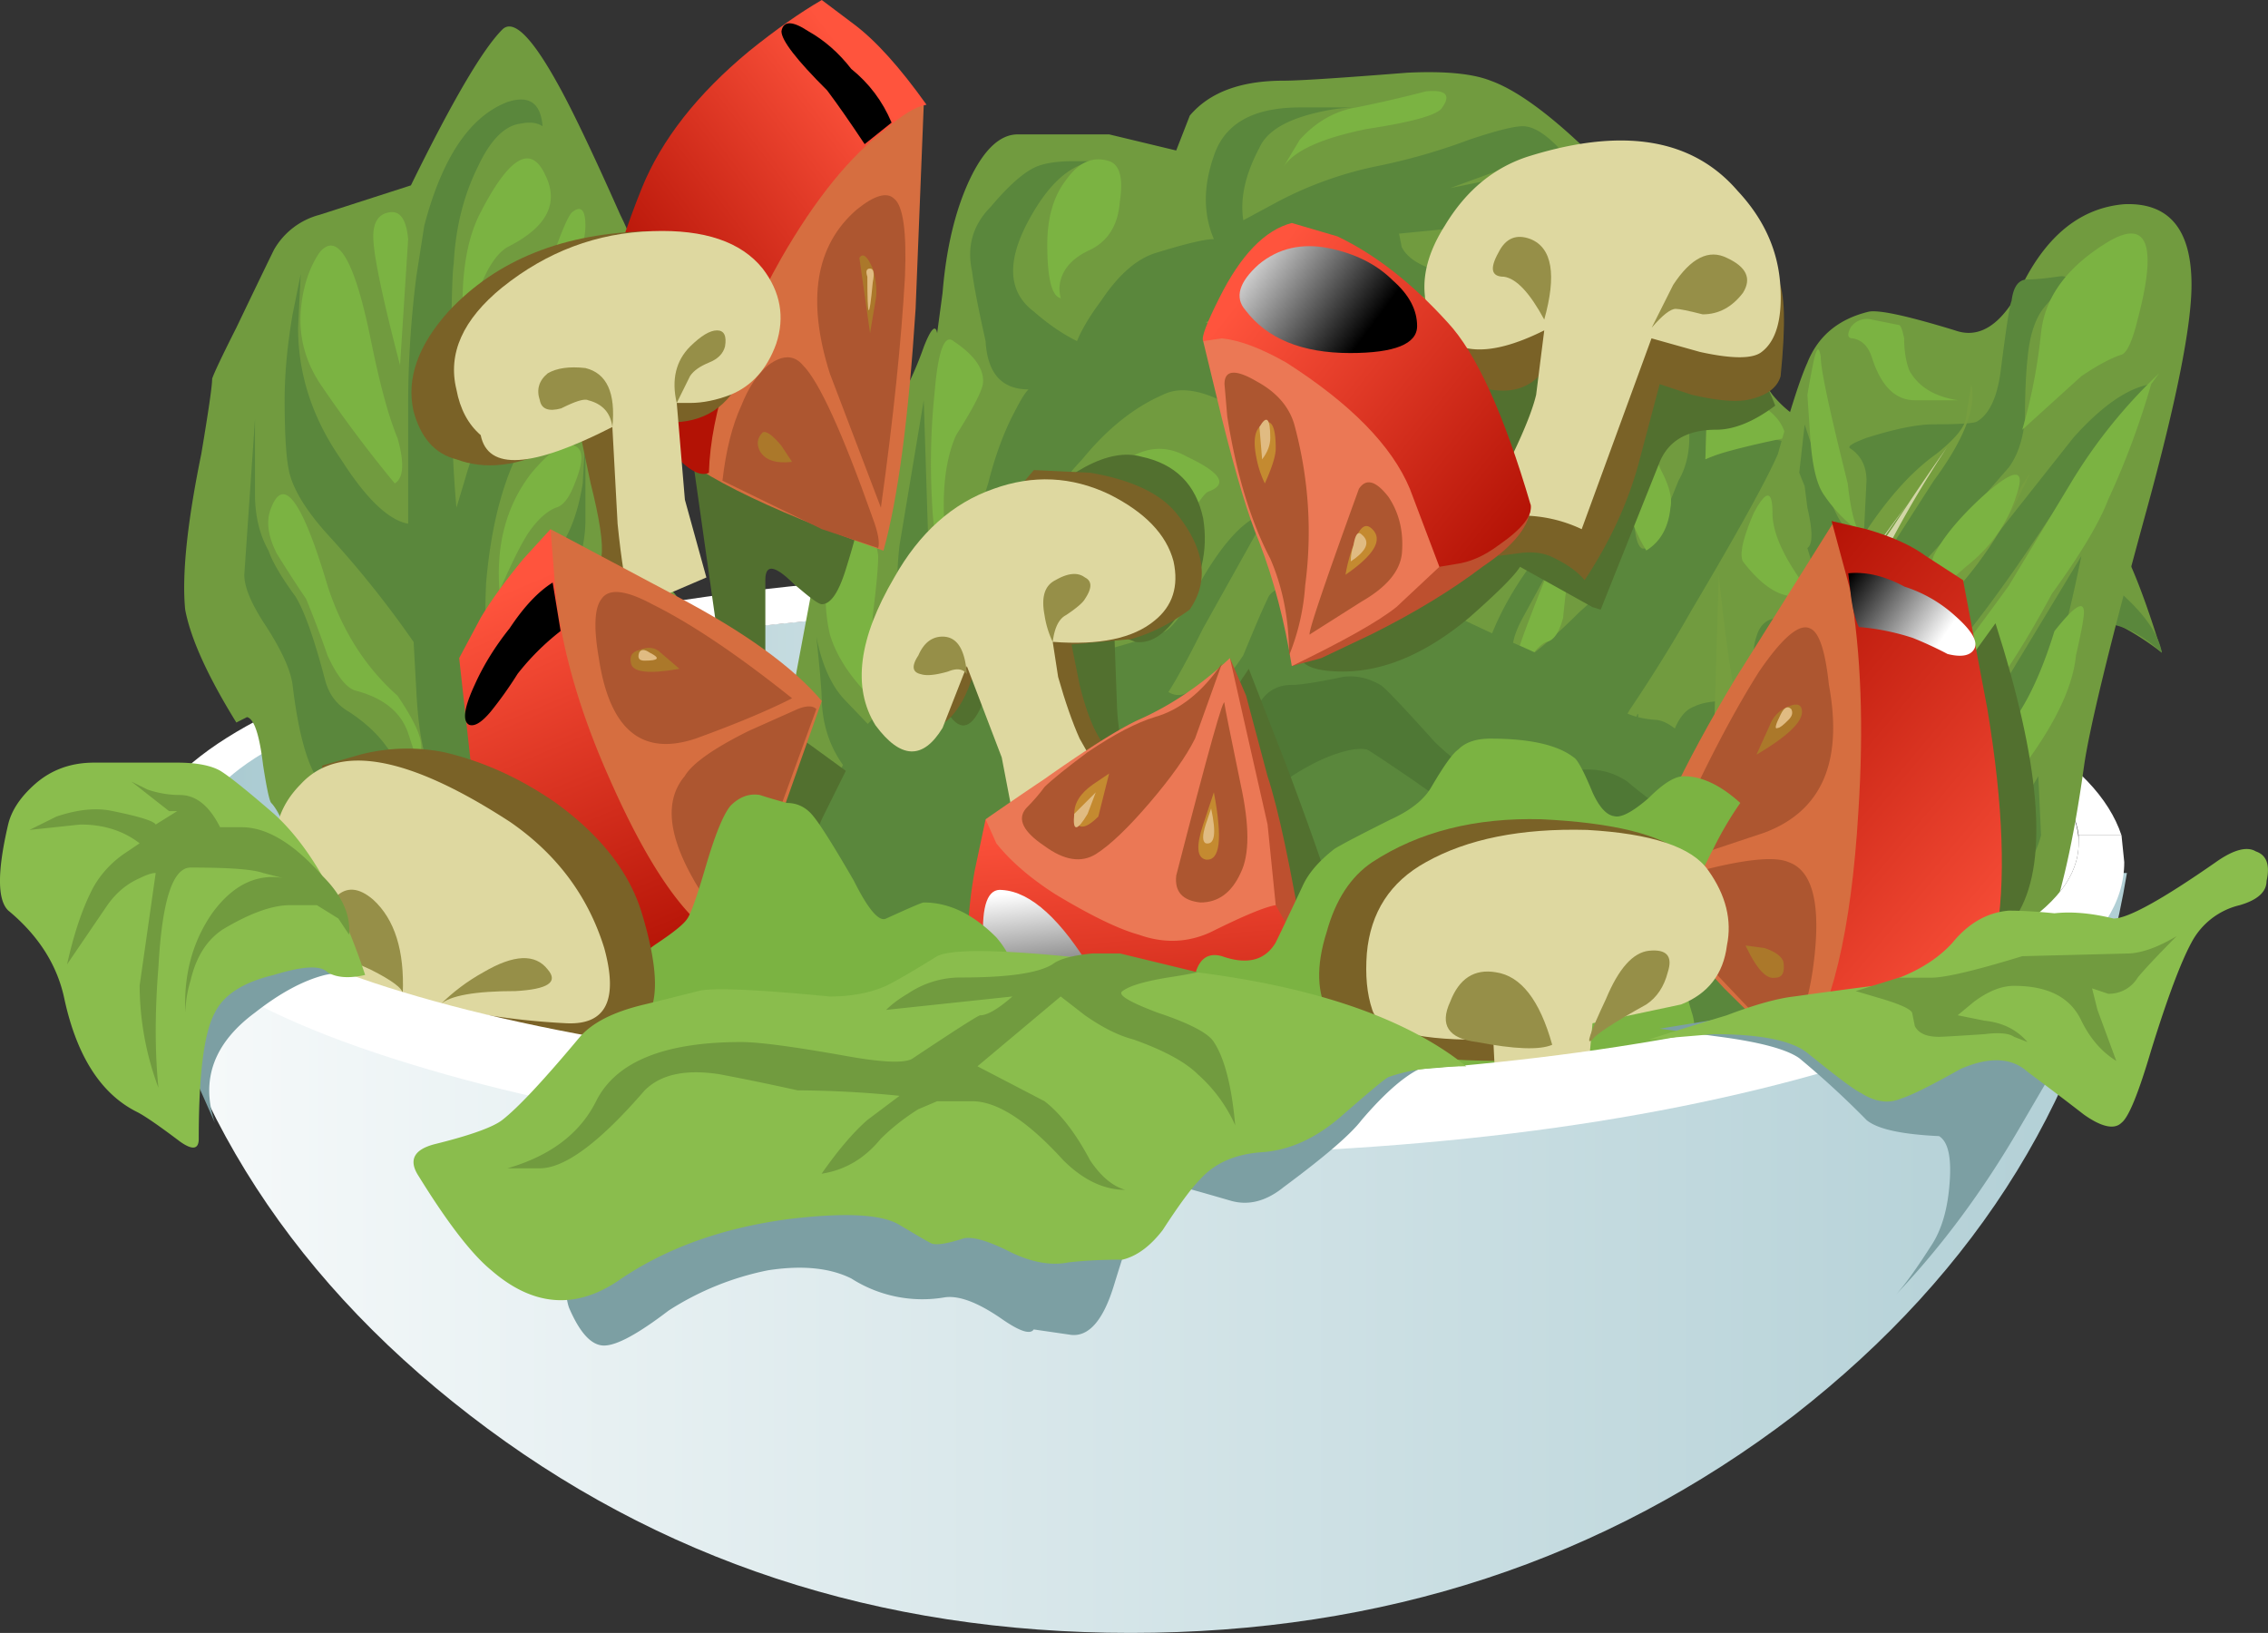 <svg xmlns="http://www.w3.org/2000/svg" viewBox="0 0 61.235 44.088"><rect x="0" y="0" width="61.235" height="44.088" fill="#333333" stroke="none"/><defs><linearGradient id="g" y2="-6474.2" gradientUnits="userSpaceOnUse" x2="-3258.5" gradientTransform="rotate(-36.584 9528.292 -9503.468) scale(1.16)" y1="-6474.2" x1="-3261.5"><stop offset="0" stop-color="#fff"/><stop offset="1"/></linearGradient><linearGradient id="a" y2="32.85" gradientUnits="userSpaceOnUse" x2="44.249" gradientTransform="matrix(1.16 0 0 -1.16 -6.44 55.167)" y1="32.85" x1="9.1"><stop offset="0" stop-color="#a9cad1"/><stop offset="1" stop-color="#fff"/></linearGradient><linearGradient id="c" y2="-19695" gradientUnits="userSpaceOnUse" x2="8855.9" gradientTransform="rotate(-138.47 9484.086 -9462.965) scale(1.16)" y1="-19695" x1="8854.7"><stop offset="0" stop-color="#fff"/><stop offset="1"/></linearGradient><linearGradient id="d" y2="-2.311" gradientUnits="userSpaceOnUse" x2="39.342" gradientTransform="matrix(.451 -1.069 -1.069 -.451 -6.44 55.167)" y1="-2.311" x1="31.746"><stop offset="0" stop-color="#ff543d"/><stop offset="1" stop-color="#b31205"/></linearGradient><linearGradient id="e" y2="-11609" gradientUnits="userSpaceOnUse" x2="-2859.4" gradientTransform="matrix(.538 -1.028 1.028 .538 13481 3331)" y1="-11609" x1="-2861.8"><stop offset="0" stop-color="#fff"/><stop offset="1"/></linearGradient><linearGradient id="f" y2="-.25" gradientUnits="userSpaceOnUse" x2="43.411" gradientTransform="matrix(.91 -.72 -.72 -.91 -6.44 55.166)" y1="-.25" x1="36.523"><stop offset="0" stop-color="#ff543d"/><stop offset="1" stop-color="#b31205"/></linearGradient><linearGradient id="b" y2="-29.113" gradientUnits="userSpaceOnUse" x2=".025" gradientTransform="scale(-1.16 1.16) rotate(-37.452 72.909 15.585)" y1="-29.113" x1="-5.895"><stop offset="0" stop-color="#ff543d"/><stop offset="1" stop-color="#b31205"/></linearGradient><linearGradient id="h" y2="38.357" gradientUnits="userSpaceOnUse" x2="26.934" gradientTransform="matrix(1.16 0 0 -1.16 -6.44 55.167)" y1="32.182" x1="26.466"><stop offset="0" stop-color="#ff543d"/><stop offset="1" stop-color="#b31205"/></linearGradient><linearGradient id="i" y2="-3.026" gradientUnits="userSpaceOnUse" x2="1.461" gradientTransform="translate(21.239 16.048) scale(1.16)" x1="1.141"><stop offset="0" stop-color="#fff"/><stop offset="1"/></linearGradient><linearGradient id="j" y2="29.627" gradientUnits="userSpaceOnUse" x2="37.175" gradientTransform="matrix(1.16 0 0 -1.16 -6.44 55.167)" y1="34.973" x1="43.554"><stop offset="0" stop-color="#ff543d"/><stop offset="1" stop-color="#b31205"/></linearGradient><linearGradient id="k" y2="-.108" gradientUnits="userSpaceOnUse" x2="-.008" gradientTransform="translate(39.92 22.887) scale(1.16)" y1="-1.305" x1="1.694"><stop offset="0" stop-color="#fff"/><stop offset="1"/></linearGradient><linearGradient id="l" y2="40.475" gradientUnits="userSpaceOnUse" x2="49.25" gradientTransform="matrix(1.16 0 0 -1.16 -6.44 55.167)" y1="40.475" x1="4.25"><stop offset="0" stop-color="#fff"/><stop offset="1" stop-color="#a9cad1"/></linearGradient></defs><path d="M38.922 20.649c3.984-.965 5.976-2.164 5.976-3.593 0-1.395-1.992-2.59-5.976-3.598-3.984-1.004-8.777-1.508-14.387-1.508-5.605 0-10.422.504-14.441 1.508-3.985 1.008-5.977 2.203-5.977 3.598 0 1.429 1.992 2.628 5.977 3.593 3.98 1.008 8.797 1.512 14.441 1.512 5.649 0 10.442-.504 14.387-1.512z" fill-rule="evenodd" fill="url(#a)" transform="matrix(1.25 0 0 -1.25 0 44.088)"/><path d="M57.28 22.554h-1.157c-.195-1.695-2.76-3.145-7.685-4.351-4.98-1.211-10.904-1.816-17.77-1.816s-12.763.605-17.69 1.816c-4.93 1.206-7.52 2.656-7.758 4.351H3.77c.63-2.031 3.481-3.721 8.554-5.078 5.127-1.402 11.191-2.1 18.204-2.1 6.962 0 13.002.698 18.125 2.1 5.077 1.357 7.953 3.047 8.627 5.078z" fill-rule="evenodd" fill="#fff"/><path d="M25.303 8.994l.146-1.088c.098-1.207.342-2.223.727-3.048.387-.82.822-1.23 1.304-1.23h2.466l1.811.435.367-.942c.532-.63 1.377-.943 2.535-.943.433 0 1.547-.074 3.335-.215 1.015-.049 1.767.024 2.25.215.821.293 1.91 1.138 3.262 2.539l1.015 1.811.943-.146c.581.049.704.581.361 1.596-.336 1.065-1.109 1.67-2.319 1.813-.967.146-1.738.023-2.32-.362-.287-.191-.868.244-1.737 1.304-.148.195-.87 1.235-2.179 3.12-.82 1.255-1.67 2.055-2.539 2.393l-1.23 1.885c-.483.825-1.065 1.816-1.738 2.972-.484.727-.972.991-1.45.796-.533-.19-.874-.19-1.015 0-.05.049-.435.869-1.163 2.467l-1.231 2.83a116.612 116.612 0 01-1.596 3.625c-.05.19-.195 1.376-.435 3.555-.147 1.205-.147 2.875 0 5 .05.966-.22 1.522-.8 1.67-1.017.336-2.418.072-4.204-.797-2.223-1.113-3.844-2.832-4.859-5.151 0-4.976.943-8.457 2.828-10.44.58-.679.966-1.499 1.16-2.465.142-.773.436-1.236.87-1.378l1.23-.507.802-4.278a1.157 1.157 0 01-.655-.512c-.336-.479-.122-1.109.655-1.885l1.738-1.885c.532-.625.967-1.426 1.308-2.393.19-.483.313-.605.357-.36z" fill-rule="evenodd" fill="#719b3f"/><path d="M27.915 8.413c.386.338.776.605 1.163.796.14-.337.36-.698.648-1.083.484-.728.992-1.163 1.524-1.31.776-.24 1.284-.36 1.524-.36-.289-.68-.289-1.427 0-2.247.287-.873 1.063-1.308 2.318-1.308h1.45c-.312.01-.653.058-1.014.146-.82.195-1.33.507-1.524.942-.385.723-.528 1.378-.435 1.958l.942-.508a10.089 10.089 0 012.613-.942 16.268 16.268 0 002.538-.723c.724-.243 1.207-.366 1.452-.366.434 0 .986.484 1.665 1.45-.728-.434-1.402-.556-2.032-.361l-1.592.581 1.084-.22c.821 0 1.524.343 2.105 1.016.048.049.458.557 1.23 1.524.196.195.415.293.655.293.483 0 .917-.054 1.308-.147-.488 1.255-1.113 1.524-1.885.795-1.02-.966-1.6-1.498-1.743-1.596-.679-.484-1.328-.697-1.958-.649l-2.177.214.072.363c.148.292.484.507 1.016.653.777.244 1.548.41 2.32.508 0 .146-.747.22-2.247.22-.679 0-1.304-.22-1.884-.654-.435-.294-.919-.312-1.451-.074l-3.046 1.378 2.538 1.376c1.114.484 2.032.484 2.754 0-1.206 1.114-2.147 1.67-2.826 1.67-.191 0-.753-.244-1.67-.727-.821-.484-1.475-.605-1.954-.362-.776.337-1.504.918-2.177 1.743-.82.87-1.378 1.812-1.67 2.827l-.723 2.974 2.754-.581c1.065-.293 1.695-.483 1.885-.581.244-.147.581-.63 1.015-1.45.63-1.064 1.211-1.645 1.744-1.743l-1.744 3.12c-.528 1.064-.918 1.738-1.156 2.031-.484.533-1.089.797-1.818.797a45.331 45.331 0 00-1.957-.074c-.533 0-.894.195-1.084.581-.338.581-.943 1.376-1.811 2.393.092.727.6.727 1.518 0 .874-.772 1.718-1.232 2.54-1.378.243.581-.075 1.329-.943 2.251-.387.435-1.983 2.633-4.785 6.597-2.657 3.383-4.205 4.18-4.639 2.392-.343-1.352-.245-2.777.287-4.276.63-1.309.943-2.105.943-2.393-.336-1.885-.361-3.17-.073-3.843.195-.434.508-.844.942-1.235l.655-.508.435.943c.336.63.678.942 1.015.942.63 0 1.016-.215 1.162-.65-.967-.63-1.475-1.499-1.524-2.612 0-.244-.048-.825-.146-1.738.151.776.42 1.358.796 1.738l1.67 1.743c.82-.488.99-1.308.508-2.466-.391-.825-.606-1.381-.655-1.67-.146-.385-.166-.991-.073-1.811l.654-3.916.146 4.565c.094.728.435 1.26 1.012 1.597 0-1.401.195-2.705.581-3.916.195-.771.439-1.426.727-1.958.147-.288.264-.483.362-.581-.723 0-1.109-.435-1.158-1.304-.195-.87-.317-1.498-.366-1.885-.146-.678.025-1.255.507-1.743.484-.575.9-.942 1.237-1.084.238-.098.58-.146 1.015-.146h.542c-.571.078-1.089.488-1.557 1.23-.822 1.308-.845 2.25-.074 2.832z" fill-rule="evenodd" fill="#5a873c"/><path d="M29.726 13.052c.777-.918 1.549-1.158 2.32-.723.923.435 1.113.748.582.943-.143.048-.48.581-1.017 1.596-.576.967-1.084 1.475-1.524 1.519l-2.313.44c.673-1.744 1.327-2.999 1.952-3.775zM25.742 9.21c.582.384.845.776.795 1.16-.048.24-.292.7-.722 1.378-.39.869-.439 2.154-.146 3.843-.293-.288-.459-.992-.508-2.1a18.487 18.487 0 01.074-2.905c.093-1.108.263-1.572.508-1.377zM23.13 14.287c.336.048.533.288.581.722 0 .294-.048.821-.146 1.598-.05.82.214 1.811.795 2.973-1.064-.825-1.719-1.646-1.957-2.466a4.42 4.42 0 010-1.957c.146-.63.39-.919.727-.87zM29.946 4.35c.289.098.386.46.289 1.09-.045.63-.313 1.064-.796 1.303-.435.195-.699.464-.797.801a.895.895 0 000 .508c-.243-.049-.366-.533-.366-1.45 0-.728.171-1.309.508-1.744.342-.482.727-.649 1.162-.507zM34.659 4.497l.433-.723c.436-.483.943-.776 1.524-.873a33.762 33.762 0 001.885-.435c.533-.05.679.097.439.435-.103.195-.776.39-2.031.58-1.21.245-1.963.582-2.25 1.016zM34.731 8.554c.387.197.65.294.797.294.097-.049.268-.097.507-.146.195 0 .508-.05.943-.148.435 0 .942.172 1.523.514.533.385.582.6.147.649-.777 0-1.383.025-1.817.074-.483.048-.967-.148-1.45-.582l-.65-.655zM29.15 20.45c-.195.292-.415.483-.654.58-.435.05-.82.215-1.162.508-.674.581-1.425.747-2.247.508.533-.244 1.09-.654 1.665-1.235.387-.435.943-.7 1.67-.797.68-.146.92 0 .728.435zM39.229 6.743h1.596a2.4 2.4 0 011.304.366c.386.24.532.484.435.723-.049.245-.338.337-.87.294a2.744 2.744 0 01-1.45-.582l-1.015-.801z" fill-rule="evenodd" fill="#7bb342"/><path d="M5.728 10.224c.048-.146.263-.605.653-1.376.625-1.304.968-2.008 1.016-2.105a2.001 2.001 0 011.23-.943l2.467-.795C12.208 2.735 13.028 1.333 13.56.8c.288-.292.771.167 1.45 1.378.385.674.966 1.885 1.737 3.622.435.87.558 1.5.367 1.885-.439.777-.679 1.402-.728 1.885-.097.923-.097 1.597 0 2.032.049.287.172 1.137.362 2.538.147 1.017.268 1.475.366 1.378.288-.24.673-.049 1.157.581.533.629.728.966.581 1.015-.292.098-.41.508-.36 1.23.048.776.14 1.139.287 1.089.386-.098.845.171 1.377.796.582.679.899 1.089.943 1.235.195.484.702 1.354 1.524 2.608 2.802 4.259 3.432 6.285 1.883 6.094a19.275 19.275 0 00-3.407-.147c-2.075.098-3.14.147-3.189.147-2.515 0-4.35-.122-5.512-.362-.772-.195-1.597-.991-2.467-2.392-.722-1.21-1.352-2.588-1.883-4.135-.29-.87-.533-1.401-.724-1.598-.049-.048-.121-.385-.219-1.01-.099-.825-.24-1.26-.435-1.308l-.289.146C5.605 18.252 5.146 17.237 5 16.46c-.092-.92.049-2.32.435-4.205.195-1.162.293-1.835.293-2.032z" fill-rule="evenodd" fill="#719b3f"/><path d="M11.455 6.094c.484-1.841 1.23-2.95 2.246-3.34.581-.191.899.024.948.654-.146-.097-.343-.121-.581-.072-.436.048-.826.438-1.163 1.16-.385.772-.605 1.647-.654 2.613-.044.289-.069 1.255-.069 2.897 0 1.406.044 2.636.142 3.7l.22-.728c.337-1.205.796-1.952 1.377-2.245.336-.147.63-.581.869-1.304.386-1.065.654-1.719.796-1.959.293-.433.556-.653.8-.653.148 0 .24.048.289.146l-.435.435c-.19.195-.312.385-.361.58-.049.049-.146.484-.293 1.304-.142.581-.312 1.016-.503 1.308-.098.192-.39.602-.874 1.232-.581.966-.943 2.27-1.084 3.915-.049 1.065 0 1.597.141 1.597a10.47 10.47 0 011.598-2.251c.434-.435.722-1.114.869-2.031l.073-1.23v2.246c0 .776-.337 1.84-1.016 3.192-.63 1.255-.869 2.32-.722 3.19.14.58.312.917.507 1.014.141 0 .361-.121.65-.361.341-.239.8-1.138 1.376-2.685.294-.82.607-1.45.943-1.885l.507-.361-.507 1.303c-.288 2.032-.484 3.194-.581 3.482-.385 1.548-.82 2.343-1.304 2.392l.581 1.089c.191.435.41.772.655 1.016 1.353-.289 2.221-.967 2.608-2.031.195-.625.336-1.329.433-2.1v-.943l.22.577c.147.488.215.967.215 1.45 0 .727-.025 1.187-.073 1.382-.044.336-.24.869-.577 1.591-.531 1.065-.966 1.598-1.308 1.598l2.612-.074c.821-.092 1.69-.484 2.613-1.157l.796.87-.074 2.607c-.239.58-.991.874-2.246.874-1.983.336-3.94.459-5.874.361-1.26-.049-2.564-.606-3.916-1.67l-1.67-1.665 1.817-.146c.869 0 1.523-.22 1.958-.655a5.408 5.408 0 00-1.524-.215c-1.112 0-2.006-.341-2.685-1.015-.289-.294-.576-.771-.87-1.45l-.361-.875.435.22c.337.191.654.459.942.796.293.386.533.63.728.728.146.097.484.238 1.016.435.674.287 1.015.17 1.015-.362L11.168 22.7a71.57 71.57 0 01-2.252-1.308c-.483-.289-.82-1.255-1.016-2.897-.049-.39-.287-.922-.722-1.596-.385-.581-.582-1.04-.582-1.381l.289-4.205v2.031c0 .581.121 1.089.366 1.524.098.289.337.704.723 1.231.244.39.507 1.138.801 2.25.098.386.313.679.649.87.44.288.776.605 1.016.943.629.82 1.186 1.401 1.67 1.742l-.509-1.162c-.195-.434-.312-1.133-.361-2.104l-.072-1.304a27.147 27.147 0 00-2.252-2.827c-.581-.63-.942-1.187-1.083-1.67-.098-.337-.148-1.01-.148-2.032 0-.722.074-1.498.215-2.318l.22-1.089-.072 1.45c0 1.255.385 2.441 1.16 3.554.675 1.06 1.28 1.641 1.812 1.738v-3.188c0-1.162.074-2.324.22-3.482l.215-1.376z" fill-rule="evenodd" fill="#5a873c"/><path d="M10.732 11.822c.19.674.167 1.084-.073 1.23A34.92 34.92 0 018.7 10.444c-.44-.63-.63-1.308-.581-2.031.049-.63.215-1.162.508-1.596.483-.581.942.195 1.377 2.319.244 1.21.484 2.105.727 2.686zM11.02 6.456l-.219 3.407c-.478-1.836-.723-2.998-.723-3.481 0-.387.147-.605.435-.649.288-.05.458.19.507.722zM12.544 9.282c-.147-1.548 0-2.729.435-3.554.771-1.495 1.352-1.836 1.737-1.016.391.776.049 1.426-1.015 1.959-.484.292-.869 1.16-1.157 2.61zM12.544 10.952c.24-.777.771-1.622 1.592-2.539.293-.288.556-.796.8-1.524.24-.679.41-1.064.508-1.156.24-.196.362-.074.362.361 0 .434-.191.966-.581 1.596-.63.913-1.524 2.003-2.681 3.262zM8.266 16.172a36.287 36.287 0 01-.795-1.23c-.245-.489-.293-.899-.147-1.236.337-.87.845-.17 1.519 2.105.39 1.206 1.016 2.197 1.89 2.973.625.918.796 1.47.502 1.665l-.215-.653c-.195-.577-.679-.963-1.45-1.158-.244-.097-.482-.41-.727-.942a28.075 28.075 0 00-.577-1.524zM13.486 15.952c-.097-1.255.19-2.319.869-3.188.532-.63.919-.87 1.163-.727.238.097.238.434 0 1.015-.147.391-.318.605-.508.654-.245.098-.484.312-.727.655-.195.287-.46.82-.797 1.59zM14.644 20.596c-.24-.63-.118-1.475.361-2.54.195-.434.366-1.04.508-1.81.097-.392.243-.582.44-.582.58 0 .532.654-.147 1.958-.191.483-.46 1.04-.796 1.665-.245.483-.366.918-.366 1.308zM16.386 23.638c.773-.24 1.158-.796 1.158-1.665 0-.679.195-1.162.581-1.45.386-.24.605 0 .654.723.098.966-.385 1.816-1.45 2.538a.927.927 0 00-.18.18c-.108-.092-.362-.2-.763-.326zM21.534 23.35c.482.145.679.58.58 1.308a3.889 3.889 0 01-.728 1.665c-.433.532-1.278.679-2.533.435l.58-.289c.337 0 .772-.58 1.305-1.742.19-.577.336-.943.435-1.084.048-.245.17-.343.36-.294z" fill-rule="evenodd" fill="#7bb342"/><path d="M53.076 16.1c-2.226.727-3.793 1.498-4.712 2.318-.439.338-1.04.484-1.811.44-.728-.054-1.402.19-2.032.723-.63.58-1.332 1.737-2.103 3.48-.822 1.837-1.304 2.828-1.452 2.975-.238.238-.727 1.015-1.45 2.318-.82 1.304-1.86 2.178-3.115 2.608-1.406.727-2.349 1.162-2.832 1.309-.625.238-1.689.19-3.188-.147-.821-.146-2.031-.24-3.629-.288-.722 0-1.23-.293-1.517-.874-.196-.385-1.09-.991-2.686-1.811-1.109-.63-1.279-1.158-.508-1.597 1.113-.625 1.885-1.108 2.324-1.446.625-.487 1.739-1.522 3.335-3.12.479-.482 1.329-.459 2.535.074 1.547.722 2.465 1.084 2.759 1.084.82 0 1.473-.167 1.957-.508.533-.484 1.015-1.329 1.45-2.535.239-.629.528-2.006.869-4.135.289-1.45.63-2.246 1.016-2.392 2.998-.92 4.834-2.057 5.508-3.41.727-1.45 1.113-2.202 1.162-2.245.385-.532.869-.557 1.45-.073.244.195.728.795 1.45 1.811.484.582 1.017.869 1.597.869h4.35l3.047 2.686c.386.239.894 1.377 1.519 3.408a7.388 7.388 0 00-1.738-1.015c-1.352-.63-2.54-.796-3.555-.508z" fill-rule="evenodd" fill="#719b3f"/><path d="M52.569 14.14c2.416.68 3.842 1.187 4.277 1.524.918.723 1.425 1.377 1.523 1.958-.582-.533-1.138-.795-1.665-.795-.532.141-.972.262-1.309.361-.58.098-1.186-.025-1.811-.361-.195-.099-1.113-.679-2.759-1.744-1.109-.674-1.811-.966-2.1-.869-.293.098-.531.336-.728.728-.385.722-.648 1.181-.795 1.376-1.45 2.515-2.368 3.721-2.753 3.624-1.598-.338-2.638-.41-3.122-.22-.433.195-.727.415-.868.653l-.073.362.58-.147c.289-.092.992.103 2.105.582.387.195.82.243 1.304.146a3.082 3.082 0 01-1.089.509c-.63.097-1.28 0-1.958-.289-.58-.195-1.402.074-2.466.796-.77.533-1.523 1.596-2.246 3.189l1.811-.576c.338 0 .704-.245 1.09-.728.434-.337.893-.509 1.377-.509.433 0 .678.098.727.29h-.655c-.19 0-.459.22-.795.653-.386.484-.679.771-.87.87-.244.097-.556.146-.941.146-.294 0-.484.098-.581.288l-.148.873c-.049.24-.024.313.074.215.239-.19.507-.312.796-.36.533-.098 1.064.024 1.596.36h-.727c-1.109 0-2.295.704-3.55 2.105-.581.68-2.104 1.28-4.57 1.812-2.031.483-3.433.727-4.204.727-.532 0-2.227-.991-5.079-2.974-.336-.243-.532-.458-.58-.653 0-.192.098-.313.293-.362.532-.146 1.621-.844 3.261-2.104l2.539-2.465-.361 1.45c-.244 1.112-.337 2.08-.293 2.9.435-.387.874-.987 1.309-1.812.484-1.016 1.304-1.572 2.461-1.665.341-.049.679.049 1.02.288.386.24.435.337.141.288-.625-.093-1.278.147-1.957.728-.674.63-1.06 1.161-1.158 1.596l.582-.073c.435-.05.868-.17 1.303-.362.533-.195 1.207-.702 2.032-1.522.385-.386.747-.533 1.083-.435.44.097.513.19.22.287-.24 0-.77.294-1.597.87-.58.439-.795.703-.649.8l1.23-.146c.87-.146 1.719-.654 2.54-1.524.19-.19.336-.58.434-1.156.146-.679.361-1.211.655-1.597a4.826 4.826 0 00.722-1.597 71.69 71.69 0 00.362-1.885c.243-1.26.507-2.172.801-2.753.239-.484.605-.753 1.089-.802.238-.043.458-.043.648 0a1.69 1.69 0 00-.58.294c-.435.239-.747.533-.938.869-.195.337-.318.796-.367 1.377v1.884c0 1.016-.097 1.621-.287 1.818.19-.1.435-.387.727-.87.337-.434.577-.777.723-1.015.292-.44.484-.85.581-1.235.239-1.017.723-2.008 1.45-2.974.674-.968 1.138-1.544 1.378-1.739l-.362.869-1.308 2.392c-.338.625-.362 1.035-.074 1.232.484-.338 1.016-.797 1.596-1.378.435-.385.679-.654.724-.796v-.795a22.505 22.505 0 01-.069-1.524c0-.679.093-1.211.288-1.596l1.016-1.744-.435 1.67a2.468 2.468 0 00-.22 1.304c.049.292.122.752.22 1.377.092.483.264.513.508.073.142-.288.36-.796.65-1.524.194-.336.292-.722.292-1.156V10.37c.049-.483.142-.87.289-1.162l.22-.288-.074 3.48 1.23-.507c.875-.146 1.475.146 1.816.87.094.239 1.255.698 3.478 1.376z" fill-rule="evenodd" fill="#5a873c"/><path d="M40.098 15.01c-.63.395-1.04 1.41-1.23 3.047-.098.917-.415 1.982-.943 3.188.141-.576.215-1.083.215-1.523 0-1.06.098-2.052.288-2.969.097-.581.342-1.016.727-1.309a.956.956 0 01.581-.215l.362-.22zM40.966 17.695c0-.146.362-1.113 1.09-2.9l.795-1.885-.507 2.608c-.049.292-.093.679-.141 1.161-.103.387-.245.607-.44.65-.142.049-.313.22-.508.508-.141.146-.24.097-.289-.142zM45.102 9.355c.098-.097.19-.17.288-.22l-.434.797c-.337.678-.484 1.235-.435 1.67.049.385.166.771.361 1.162.195.385.27.698.22.938-.053.536-.268.922-.653 1.161-.533-.869-.704-1.786-.509-2.754.049-.146.264-.82.65-2.031.097-.288.269-.532.512-.722zM46.045 12.402l.069-1.884c-.045-.532-.025-.899.072-1.089.147-.245.313-.196.508.146.147.19.293.46.435.796.097.288.244.483.44.58.385.24.6.533.648.87-1.157.24-1.884.434-2.172.58zM31.758 24.585c-.05.288-.483.552-1.304.795-.483.147-.918.436-1.304.87a2.941 2.941 0 00-.4.474c.122-.206.254-.44.4-.688.386-.63.772-1.065 1.157-1.31.392-.288.753-.385 1.09-.288a.49.49 0 01.36.148zM31.611 26.47a2.4 2.4 0 01.293-.655c.289-.483.699-.82 1.231-1.016.385-.195.869-.312 1.45-.361.386-.049.654-.195.796-.434l.654-1.088-.072.433c-.05.387-.167.728-.363 1.017-.336.678-.966 1.23-1.884 1.67-.532.19-1.04.336-1.523.433h-.582zM26.826 27.486c0-.533.074-1.26.22-2.178.146-1.353.531-2.075 1.156-2.178.68 0 1.14.024 1.383.073l.502.074-.58.292c-.478.239-.845.528-1.085.869-.195.289-.532.991-1.015 2.1-.24.63-.435.948-.58.948zM37.994 23.57c.195-.39.433-.752.727-1.09.629-.722 1.304-1.064 2.032-1.016 1.156.05 1.834.24 2.026.582-.289-.098-1.04 0-2.247.288-.727.195-1.352.459-1.884.797-.293.146-.508.292-.654.438z" fill-rule="evenodd" fill="#7bb342"/><path d="M51.773 33.287c-.728 1.401-2.057 2.27-3.99 2.606-2.563.391-5.58.777-9.062 1.163-2.515.483-4.136.65-4.858.507-1.163-.244-1.696-1.694-1.598-4.35.099-2.369.87-2.856 2.32-1.45 1.742 1.645 2.851 2.006 3.335 1.084 1.596-2.803 3.046-6.114 4.355-9.932.576-1.548 1.158-2.803 1.739-3.77a40.671 40.671 0 001.665-2.684c1.26-2.125 2.031-3.527 2.324-4.205.337-1.21.6-2.032.796-2.465.289-.723.845-1.183 1.665-1.378.292-.049 1.065.123 2.324.508.675.24 1.28-.17 1.812-1.23.679-1.358 1.596-2.08 2.754-2.178 1.211-.049 1.816.679 1.816 2.178 0 1.108-.41 3.163-1.235 6.162-.968 3.53-1.519 5.8-1.665 6.816-.24 1.738-.532 3.115-.87 4.13-.244.679-.82 1.959-1.742 3.844-.582 1.161-1.212 2.705-1.885 4.644z" fill-rule="evenodd" fill="#719b3f"/><path d="M54.311 8.126c.049-.392.192-.582.435-.582.195 0 .459-.025.797-.073.292-.05.336.048.146.288-.289.293-.484.508-.581.654-.19.293-.313.704-.362 1.23-.048.435-.073.991-.073 1.67-.05.533-.19.968-.434 1.304-.968 1.114-1.5 1.719-1.598 1.812a28.163 28.163 0 00-2.753 3.339c-.68.968-.728 1.353-.147 1.158.533-.19 1.427-1.06 2.685-2.608 2.174-2.759 3.36-4.252 3.55-4.496.777-.87 1.48-1.353 2.105-1.451-.967 1.113-1.982 2.466-3.042 4.058-1.939 2.905-3.408 4.57-4.424 5.004l-2.177 1.163-.362.655c-.097.385.337.458 1.304.213 1.26-.287 2.226-.6 2.9-.941.776-.484 1.378-1.157 1.811-2.027l2.105-3.482c-.63 3.092-1.255 4.879-1.885 5.367-.385.386-.702.673-.942.87-.385.287-1.161.625-2.319 1.015l-3.627 1.083-.215.87c.14.488.966.513 2.465.078 2.173-.728 3.334-1.114 3.477-1.163.58-.243.99-.605 1.235-1.088l.649-1.09.073 1.598c-.288 1.113-1.23 1.817-2.827 2.104-1.645.338-2.803.65-3.481.943-.19.048-.674.337-1.45.868-.723.533-1.255.845-1.597.943l.947.22c.821.092 1.713.025 2.681-.22 1.547-.336 2.949-.508 4.204-.508a121.724 121.724 0 01-6.089 6.094c-4.111 3.673-6.235 4.664-6.381 2.969-.049-3.476-.123-5.508-.22-6.089-.049-.386.171-1.04.653-1.957l.254-.435c-.009.228.151.4.474.507.576.19 1.016.215 1.304.074.288-.098.288-.366 0-.801-.342-.435-.582-.723-.728-.87-.141-.19-.239-.458-.287-.8l-.074-1.885.435 1.016c.341.679.679 1.02 1.015 1.02.581 0 .943-.244 1.089-.728l-.728-1.888c-.526-1.11-.576-2.34-.141-3.698.092-.336.092-.141 0 .581-.098 1.017-.024 1.45.215 1.304l.508-.287.22-1.017c.146-.531.36-.843.65-.942.194-.098.487-.146.873-.146.19-.05.313.025.362.22.048.097.097-.05.146-.435l.215-1.09c0-.145.024-.292.074-.433.097-.342.312-.509.653-.509h.869c.191-.243.215-.63.069-1.161l-.215-.722c.146-.1.146-.46 0-1.09l-.074-.58-.146-.362.146-1.303.435 1.303c.293.918.533 1.425.728 1.523.146.049.268.166.36.361l.075-.219.072-1.451c0-.385-.146-.674-.434-.869-.097-.048.044-.141.434-.287.772-.245 1.377-.366 1.812-.366.68 0 1.064-.025 1.162-.07.337-.194.557-.653.65-1.38.146-1.158.243-1.788.292-1.88z" fill-rule="evenodd" fill="#5a873c"/><path d="M53.804 22.627c-1.983.869-3.36 1.426-4.137 1.665-.482.146-1.014.557-1.59 1.231a9.747 9.747 0 00-.728.941h.727c.723.05 1.665.197 2.828.44 1.64.289.576 2.32-3.194 6.089-3.574 3.579-5.293 3.819-5.146.727.097-1.498-.049-2.876-.435-4.134-.435-1.163-.605-2.008-.508-2.54l.761-2.974c.093.245.3.557.615.942.724.875 1.255 1.309 1.598 1.309-.343-.146-.581-.82-.727-2.031-.098-.776-.074-1.811.072-3.12l.22-1.739.435 1.959c.336 1.304.722 1.957 1.157 1.957.434 0 .654-.268.654-.795a18.746 18.746 0 01-.146-2.178l.146-4.858c.435 4.257.918 5.634 1.45 4.135.387-1.161.674-1.983.869-2.465.289-.724.821-1.646 1.598-2.755.63-.966 1.278-1.694 1.957-2.178.484-.385.748-.697.796-.942l.147-.943c.146.63-.195 1.5-1.015 2.613l-2.14 3.335c.22-.083.493-.156.836-.219 1.352-.24 2.656-1.354 3.911-3.335-.675 1.499-1.475 2.685-2.392 3.554-1.403 1.114-2.295 1.91-2.682 2.392-.532.63-.898 1.114-1.088 1.452-.24.58.122.843 1.088.795.674-.093 1.182-.19 1.524-.288.605-.205 1.089-.469 1.45-.801-1.045 1.099-2.036 1.777-2.974 2.031-.727.195-1.235.508-1.523.943-.244.483-.122.727.36.727.723 0 1.715-.146 2.975-.439l2.25-.503z" fill-rule="evenodd" fill="#769e3f"/><path d="M51.265 8.774c.049 0 .098.123.146.362 0 .337.049.63.142.87.245.438.678.702 1.308.8H51.7c-.532 0-.918-.39-1.162-1.163-.097-.292-.263-.459-.508-.507-.142 0-.165-.093-.068-.288a.53.53 0 01.576-.22l.728.146zM49.16 9.643c0 .343.244 1.475.728 3.409.078.707.186 1.142.322 1.309a4.019 4.019 0 01-.976-1.017c-.197-.292-.313-.82-.362-1.596l-.073-1.089c.049-.289.097-.556.146-.796.093-.483.166-.556.215-.22zM47.856 13.853c0 .576.361 1.328 1.089 2.246h-.508c-.435 0-.898-.312-1.38-.942-.095-.191 0-.625.292-1.304.336-.63.507-.63.507 0zM56.919 6.528c1.065-.63 1.333.074.796 2.1-.141.581-.289.899-.435.948-.288.092-.649.287-1.084.58L54.6 11.603c.239-.82.41-1.69.507-2.608.098-.967.7-1.792 1.812-2.466zM53.511 13.418c.869-.776 1.186-.801.941-.074-.238.773-.697 1.426-1.376 1.959-1.304 1.157-1.739 1.401-1.304.722.142-.195.288-.532.435-1.016.24-.482.68-1.015 1.304-1.591zM54.239 15.81l1.665-2.758a13.967 13.967 0 012.392-2.974l-.215.293a21.742 21.742 0 01-1.162 3.12c-.239.626-.747 1.475-1.519 2.54-1.064 1.977-1.958 3.212-2.685 3.696-.435.287-.943.385-1.524.287l-.649-.215 1.812-1.522c.238-.245.868-1.065 1.885-2.466zM55.469 17.04c.532-.673.796-.843.796-.507 0 .146-.069.532-.215 1.162-.098 1.015-.771 2.27-2.031 3.77-.577.772-1.06 1.09-1.45.942l-.435-.508 1.957-2.104c.533-.576.991-1.5 1.378-2.755z" fill-rule="evenodd" fill="#7bb342"/><path d="M51.119 14.502c-1.451 2.515-2.418 4.717-2.901 6.601-.337 1.549-.87 3.819-1.592 6.817-.581 2.417-1.04 3.964-1.382 4.638-.625 1.114-1.425 1.744-2.393 1.89-1.112.191-1.401-.849-.868-3.12.917-.435 1.885-1.885 2.9-4.35a79.3 79.3 0 012.973-7.325c.674-1.45 1.763-3.261 3.263-5.439.512-.786.995-1.5 1.45-2.138a29.281 29.281 0 00-1.45 2.426z" fill-rule="evenodd" fill="#d2d6a7"/><path d="M44.81 27.773l1.67-5.292c.531-1.69 1.523-3.677 2.973-5.948a45.725 45.725 0 012.032-2.9c-.245.336-.532.751-.875 1.235-.674.968-1.206 1.811-1.596 2.539-.918 2.026-1.69 4.272-2.315 6.744-.776 3.432-1.406 5.415-1.889 5.942-.338.39-.484.293-.435-.289 0-.58.146-1.258.435-2.031z" fill-rule="evenodd" fill="#dbddbb"/><path d="M19.649 22.48c.482 0 .966.098 1.45.288.336.05.727-.336 1.162-1.156.674-1.309 1.04-1.959 1.084-1.959.244-.341.581-.512 1.015-.512h2.105c.532-.044.869-.093 1.015-.142.191-.195.46-.386.796-.581.338-.195.655-.435.943-.727.243-.142.605-.093 1.088.146.387.195.772.459 1.163.796.19.146.385.171.576.073.244-.05.459-.073.654-.073.19-.044.484-.361.869-.942.337-.82.557-1.33.655-1.52.097-.292.576-.434 1.45-.434.722 0 1.132-.17 1.23-.508.048-.097.337.069.87.508.482.386 1.547.942 3.188 1.665 1.45.63 2.324 1.162 2.612 1.597.196.239.557.385 1.088.434.435 0 .968.509 1.598 1.524 1.015 1.739 1.567 3.237 1.665 4.492.049.39.097.943.146 1.67 0 .582-.269.918-.796 1.015-7.25 2.174-12.665 2.999-16.245 2.467-.918-.147-4.014-.195-9.283-.147-3.578.049-5.487-.458-5.727-1.523-.293-1.158.074-2.437 1.09-3.843a14.514 14.514 0 012.539-2.607z" fill-rule="evenodd" fill="#5a873c"/><path d="M37.27 18.492c.099.048.581.556 1.451 1.522.679.679 1.328 1.017 1.958 1.017.146 0 .747-.074 1.811-.22.532-.093 1.016 0 1.45.292.338.289.821.655 1.45 1.09.533.385.87.746 1.016 1.084.293.531.605 1.26.943 2.177-1.739-2.08-2.974-3.212-3.696-3.408a5.984 5.984 0 00-1.31-.147c-.58.049-1.108.074-1.59.074-.68 0-1.09-.025-1.237-.074-.19-.048-.63-.312-1.303-.796-.777-.531-1.21-.82-1.31-.869-.238-.048-.6.02-1.083.215-.581.244-1.186.63-1.816 1.163-.625.531-.961.917-1.01 1.156-.245 1.016.214 1.403 1.376 1.163.533-.098 1.158-.337 1.885-.723.581-.195 1.158-.077 1.739.361l2.25 1.665c.674.435 1.06.679 1.157.728.244.092.605.122 1.089.074.723-.05 1.524.263 2.393.937-.434.195-1.45.098-3.047-.289a8.421 8.421 0 01-2.173-.868c-.532-.338-1.04-.533-1.523-.582-1.5-.532-2.417-.678-2.754-.435-.293.197-1.065.387-2.32.582l1.445.146c1.017.142 1.793.435 2.325.87.049.049.385.41 1.015 1.089.24.238.625.435 1.158.576.917.244 2.105.361 3.555.361-.919.776-1.788 1.163-2.613 1.163-6.332-.63-10.391-.92-12.177-.87-2.276.288-3.941.483-5.005.58-1.934.24-2.613.05-2.031-.58.435-.68 1.255-1.45 2.465-2.32 1.113-.775 2.173-1.352 3.188-1.738 1.309-.487 2.057-.947 2.252-1.381-.05-.771.19-1.5.722-2.174.338-.434.845-.795 1.524-1.089.336-.146.649-.263.942-.361l-.727.723c-.528.532-.796 1.04-.796 1.523 0 .387-.024.63-.073.728l.728-.366c1.352-.434 2.172-.967 2.465-1.592.19-.63.337-1.088.435-1.382.19-.531.532-.795 1.015-.795.24 0 .698-.074 1.377-.215.336-.049.674.018 1.015.215z" fill-rule="evenodd" fill="#4f7835"/><path d="M21.245 19.653l1.592 1.158-.65 1.308a11.066 11.066 0 00-.8 3.189c-.142 1.161.122 2.178.8 3.046.63.723 1.328 1.138 2.105 1.232.723.048 1.91-.025 3.55-.215 1.743-.147 2.588-.294 2.54-.44 1.933-6.187 2.924-9.498 2.973-9.932 0-.294.073-.532.219-.727l.142-.215 1.015 2.607c.728 1.934 1.235 3.408 1.524 4.424.336 1.401-1.353 2.997-5.079 4.785-3.866 1.836-6.86 2.177-8.988 1.016-1.934-1.06-2.657-3.262-2.173-6.597l1.23-4.639zM39.155 9.136l1.811-.65.728 1.016c.435.576.675.655.723.215.05-.533.752-.845 2.104-.943 1.309-.092 2.129.074 2.467.508a6.22 6.22 0 01.942 1.67c-.581.435-1.114.65-1.597.65-.772 0-1.28.292-1.523.874l-1.592 3.984-.22-.068-1.958-1.089c-.146.239-.605.697-1.377 1.376-1.162.968-2.294 1.451-3.408 1.451-.727 0-1.114-.147-1.162-.435l4.062-8.56zM20.664 18.023c-.869-.465-1.304-.791-1.304-.983l-.8-5.653.943-2.319c2.177.869 3.314 1.353 3.407 1.445.097.098.171.727.22 1.889.049 1.06.049 1.69 0 1.885 0 .093-.098.455-.293 1.083-.196.63-.41.943-.65.943-.097 0-.41-.239-.942-.722-.39-.337-.581-.313-.581.073v2.359z" fill-rule="evenodd" fill="#52702f"/><path d="M30.087 17.114l.074 2.026c.049.874.269 1.695.654 2.472l-1.738 1.519-1.958-6.017-.508 1.665c-.292.825-.605 1.017-.942.582-.342-.435-.464-1.06-.367-1.885.195-.918.9-2.032 2.105-3.335 1.402-1.45 2.54-2.056 3.408-1.812.919.195 1.475.748 1.67 1.665.143.874-.054 1.694-.581 2.467-.39.628-.8.922-1.235.873l-.582-.22zM52.569 18.638l1.308-1.811c1.205 3.768 1.425 6.352.65 7.758-.772 1.353-1.646 1.958-2.613 1.812l.44-8.12.215.361z" fill-rule="evenodd" fill="#52702f"/><path d="M19.936 4.858c.679-1.113 1.309-1.835 1.89-2.173.337-.146.577-.195.723-.146l2.392.288-.22 5.512c-.19 2.95-.477 5.128-.868 6.529-3.287-1.163-5.293-2.178-6.015-3.046l2.098-6.964z" fill-rule="evenodd" fill="#d66e40"/><path d="M20.012 33.009c-.231-.039-.52-.215-.871-.524-.774-.578-1.528-1.508-2.262-2.785-1.004-1.777-1.527-3.324-1.567-4.641-.23-.113-.578.137-1.042.754-.27.426-.582.735-.93.93l-.465.172c0 1.238.332 2.668.988 4.293.426 1.047 1.199 2.031 2.321 2.961.578.465 1.101.832 1.566 1.101l.695-.523c.465-.348.989-.926 1.567-1.738z" fill-rule="evenodd" fill="url(#b)" transform="matrix(1.25 0 0 -1.25 0 44.088)"/><path d="M23.784 13.706l-1.381-3.628c-.625-1.978-.387-3.453.727-4.419.484-.391.82-.484 1.015-.292.24.195.338.892.289 2.103-.098 1.74-.313 3.82-.65 6.236zM23.565 13.994c.146.39.19.654.146.802l-1.523-.51-2.682-1.308c.094-.82.264-1.494.509-2.026.19-.483.434-.849.722-1.089.386-.288.703-.288.943 0 .434.435 1.064 1.811 1.885 4.131z" fill-rule="evenodd" fill="#ad5630"/><path d="M23.637 8.126l-.146.868-.288-2.031c.093-.146.215-.049.362.288.098.342.121.63.073.875zM21.386 12.47c-.433.05-.722-.043-.868-.287-.098-.191-.074-.361.073-.509.098-.048.269.074.508.363.097.146.195.292.287.434z" fill-rule="evenodd" fill="#ab782a"/><path d="M23.565 7.617c-.099 1.06-.147 1.011-.147-.146-.05-.147-.024-.22.073-.22s.123.122.074.366z" fill-rule="evenodd" fill="#e0bb82"/><path d="M19.258 32.622l-.582-.465c-.309.465-.578.852-.809 1.16-.66.657-.988 1.082-.988 1.278.039.23.234.23.582 0 .348-.196.656-.465.926-.813.386-.312.675-.695.871-1.16z" fill-rule="evenodd" fill="url(#c)" transform="matrix(1.25 0 0 -1.25 0 44.088)"/><path d="M31.758 13.853c.776.966.898 1.835.36 2.608-.527.385-1.058.653-1.59.795l-1.597.146.219 1.09c.191.771.41 1.304.65 1.596.39.435.581.699.581.796l-1.304.795c-.483-.82-.967-1.665-1.45-2.538-.967-1.788-1.475-2.803-1.523-3.042-.049-.532.238-1.255.868-2.178a12.4 12.4 0 01.943-1.23l1.524.073c1.112.19 1.885.557 2.318 1.089z" fill-rule="evenodd" fill="#7a6227"/><path d="M24.795 19.653l.146-3.554c.343-.723.655-1.255.943-1.597.63-.723.868-.215.727 1.524-.097 1.742-.435 2.876-1.015 3.407-.294.245-.557.318-.801.22z" fill-rule="evenodd" fill="#7a6227"/><path d="M31.685 15.157c.146.674-.025 1.205-.509 1.596-.58.484-1.498.674-2.753.576l.146.948c.191.674.386 1.23.581 1.665l.576 1.015-1.303.655c-.582.336-.918.581-1.015.722l-.362-1.885-.942-2.466-.655 1.67c-.532.87-1.133.845-1.812-.072-.63-1.017-.458-2.344.508-3.99.679-1.207 1.573-2.007 2.681-2.393 1.064-.385 2.105-.336 3.12.146.966.484 1.548 1.085 1.739 1.813z" fill-rule="evenodd" fill="#ded8a0"/><path d="M28.422 17.33a2.573 2.573 0 01-.22-.723c-.092-.484 0-.796.294-.943.337-.195.605-.22.797-.073.195.097.195.288 0 .58-.05.093-.215.24-.51.436-.19.097-.312.336-.36.722zM26.104 18.203c-.098-.146-.269-.171-.508-.072-.337.097-.581.12-.727.072-.24-.049-.264-.22-.074-.507.146-.338.366-.508.654-.508.386 0 .606.336.655 1.015z" fill-rule="evenodd" fill="#968f48"/><path d="M38.574 8.267l3.844-1.524c3.53.195 5.39.464 5.585.801.19.337.215 1.207.073 2.613-.097.336-.415.551-.947.649-.336.048-.82 0-1.45-.147l-.869-.288-.576 2.173c-.294 1.064-.777 2.104-1.45 3.12-.197-.243-.509-.458-.943-.655-.245-.097-.532-.121-.875-.067l-.507.067-.434-1.156 2.319-1.67.146-3.047-.869.942c-.337.391-.796.538-1.377.44l-.8-.294-.87-1.957z" fill-rule="evenodd" fill="#7a6227"/><path d="M41.694 8.92c-1.548.773-2.563.674-3.047-.292-.34-.771-.22-1.616.362-2.534.581-.967 1.352-1.597 2.318-1.89 2.515-.771 4.375-.459 5.587.948.722.771 1.108 1.64 1.157 2.607.049.869-.122 1.45-.507 1.743-.24.191-.797.191-1.665 0l-1.309-.367-1.885 5.152a3.805 3.805 0 00-1.591-.367l-1.089-.072c.82-1.499 1.302-2.559 1.45-3.189l.219-1.739z" fill-rule="evenodd" fill="#ded8a0"/><path d="M41.694 8.628c-.39-.722-.752-1.109-1.089-1.157-.341 0-.39-.22-.146-.654.191-.386.483-.509.868-.361.582.238.704.966.367 2.172zM44.595 8.848l.581-1.158c.478-.727.961-.97 1.45-.727.528.244.674.556.434.942-.293.385-.654.582-1.089.582-.385-.098-.63-.148-.727-.148-.141 0-.361.171-.649.509z" fill-rule="evenodd" fill="#968f48"/><path d="M17.984 8.554l1.23.367c.82.337 1.089.772.796 1.303-.435.87-1.163 1.26-2.172 1.163l-.074 4.35H16.24v-.728c.049-.336-.049-.991-.292-1.957l-.29-1.378-.727.435c-.966.484-1.835.582-2.607.293-.58-.146-.966-.58-1.161-1.308-.192-.87.12-1.763.942-2.681 1.304-1.401 3.12-2.129 5.439-2.172l.289.648-.143.655c-.146.434-.049.772.294 1.01z" fill-rule="evenodd" fill="#7a6227"/><path d="M13.56 7.76c1.205-.968 2.559-1.476 4.058-1.52 1.4-.048 2.392.288 2.973 1.01.483.63.605 1.31.366 2.032-.245.679-.655 1.139-1.236 1.377-.385.147-.746.22-1.089.22h-.36l.22 2.613.58 2.099-2.03.87c-.147-.582-.27-1.353-.367-2.32l-.141-2.613c-2.179 1.114-3.36 1.186-3.555.22-.338-.292-.557-.702-.655-1.23-.239-.972.171-1.89 1.236-2.759z" fill-rule="evenodd" fill="#ded8a0"/><path d="M15.879 10.806c-.098-.05-.341.025-.728.22-.336.092-.532.02-.576-.22-.097-.288-.024-.533.215-.728.244-.141.581-.19 1.016-.141.58.141.82.674.728 1.591-.049-.385-.269-.625-.655-.722zM18.271 10.88c-.146-.63-.023-1.138.362-1.525.293-.287.532-.435.727-.435.191 0 .264.148.215.435-.049.19-.19.338-.435.435-.239.098-.41.216-.508.362l-.36.727z" fill-rule="evenodd" fill="#968f48"/><path d="M14.864 22.26c-.533-1.206-.822-2.295-.87-3.26l.074-1.163.796-3.55 3.407 1.812c1.837.966 3.14 1.909 3.917 2.826l-1.31 3.702c-1.014 2.51-1.738 4.034-2.172 4.566l-3.842-4.933z" fill-rule="evenodd" fill="#d66e40"/><path d="M11.891 23.841l.117-1.45c.152-1.238.539-2.554 1.16-3.945.887-2.012 1.738-3.191 2.551-3.539l-.117-.406c-.114-.309-.329-.637-.637-.985a4.432 4.432 0 01-1.043-1.8c-.774.273-1.586 1.121-2.438 2.554-.543.891-.964 2.282-1.277 4.176l-.289 2.61.465.871c.23.386.543.812.926 1.277l.582.637z" fill-rule="evenodd" fill="url(#d)" transform="matrix(1.25 0 0 -1.25 0 44.088)"/><path d="M21.386 18.853c-.673.341-1.542.703-2.607 1.089-1.45.482-2.319-.24-2.611-2.174-.143-.825-.118-1.356.072-1.596.195-.293.655-.244 1.378.146 1.063.527 2.318 1.377 3.768 2.535zM22.041 19.145l-2.172 5.948a4.556 4.556 0 01-1.163-1.383c-.679-1.205-.752-2.123-.22-2.753.195-.337.776-.752 1.744-1.23l1.304-.582c.243-.097.41-.097.507 0z" fill-rule="evenodd" fill="#ad5630"/><path d="M17.837 17.622l.508.435c-.82.146-1.26.097-1.309-.146-.044-.197.029-.313.22-.362.244-.097.434-.073.581.073zM20.01 22.046c-.093 1.016-.313 1.352-.65 1.016-.049-.147.049-.367.289-.655l.361-.362z" fill-rule="evenodd" fill="#ab782a"/><path d="M17.544 17.622c.293.146.243.215-.142.215-.146 0-.195-.069-.146-.215.049-.098.147-.098.288 0z" fill-rule="evenodd" fill="#e0bb82"/><path d="M11.938 22.688l.171-1.047a5.342 5.342 0 01-.929-.925 8.454 8.454 0 00-.578-.813c-.196-.234-.348-.328-.465-.289-.153.074-.117.363.117.867.191.426.445.832.754 1.219.308.465.617.793.93.988z" fill-rule="evenodd" fill="url(#e)" transform="matrix(1.25 0 0 -1.25 0 44.088)"/><path d="M39.516 11.602l1.812 2.031c0 .533-.434 1.089-1.303 1.67-.821.625-1.813 1.23-2.974 1.811l-1.377.654-.797.215 4.64-6.381z" fill-rule="evenodd" fill="#bd502f"/><path d="M34.946 8.487c.923.19 1.744.507 2.467.942 1.063.674 1.718 1.64 1.957 2.9.049.435-.117 1.427-.507 2.974l-1.158 1.084c-.484.39-1.426.917-2.827 1.596-.195-1.206-.483-2.319-.874-3.335-.288-.679-.625-1.786-1.01-3.335l-.509-2.104.87-.796c.288-.098.82-.074 1.591.074z" fill-rule="evenodd" fill="#eb7855"/><path d="M27.902 30.454l.985-.289c.812-.387 1.605-1.004 2.379-1.856.617-.66 1.218-1.972 1.796-3.945.04-.234-.191-.523-.695-.871-.308-.23-.617-.367-.926-.406l-.351-.059-.637 1.684c-.387.929-1.277 1.836-2.668 2.726-.543.309-1.008.485-1.39.524l-.407-.059c-.043.078.074.387.348.93.461.926.984 1.469 1.566 1.621z" fill-rule="evenodd" fill="url(#f)" transform="matrix(1.25 0 0 -1.25 0 44.088)"/><path d="M26.898 28.575c-.234.27-.136.602.29.984.425.352.929.465 1.507.352.582-.117 1.043-.352 1.391-.699.352-.309.523-.637.523-.985 0-.386-.484-.582-1.449-.582-1.043 0-1.797.313-2.262.93z" fill-rule="evenodd" fill="url(#g)" transform="matrix(1.25 0 0 -1.25 0 44.088)"/><path d="M33.061 10.37c0-.384.294-.41.87-.072.532.288.874.679 1.015 1.163.392 1.45.484 2.9.293 4.35a6.093 6.093 0 01-.434 1.884c0-.967-.171-1.836-.508-2.612-.532-1.015-.918-2.295-1.162-3.843l-.074-.87zM35.386 17.114c-.147.19.288-1.114 1.304-3.916.195-.293.459-.22.8.22.289.435.41.938.361 1.519-.048.484-.415.917-1.088 1.304l-1.377.873z" fill-rule="evenodd" fill="#ad5630"/><path d="M34.15 13.052a2.738 2.738 0 01-.219-.65c-.093-.434-.068-.728.073-.874.293-.288.44-.093.44.581 0 .195-.098.508-.294.943zM36.328 15.518a4.2 4.2 0 01.214-.796c.148-.484.318-.63.51-.435.292.288.048.698-.724 1.231z" fill-rule="evenodd" fill="#c48a30"/><path d="M34.004 11.528c.195-.336.293-.239.293.294 0 .195-.073.385-.22.58l-.073-.874zM36.763 14.43c.24.194.146.438-.293.727 0-.148.024-.289.073-.435.048-.293.122-.387.22-.293z" fill-rule="evenodd" fill="#e0bb82"/><path d="M32.774 28.134l.433-10.366.436 1.011.58 2.178c.288.87.63 2.466 1.016 4.785.245 1.451.22 2.392-.073 2.827l-2.392-.435z" fill-rule="evenodd" fill="#bd502f"/><path d="M33.207 17.768l1.017 4.492.22 2.178c-.63 1.69-1.089 2.656-1.378 2.901-.874.82-1.86.869-2.979.147-.77-.484-1.493-1.163-2.172-2.032-.63-.771-.991-1.357-1.089-1.743l-.215-1.592a100.38 100.38 0 011.591-1.088c1.163-.82 2.008-1.353 2.54-1.598.87-.385 1.694-.941 2.465-1.665z" fill-rule="evenodd" fill="#eb7855"/><path d="M21.172 13.341c-.309.812-.348 1.855-.117 3.133l.234 1.101.231-.519c.308-.387.734-.754 1.277-1.102.773-.465 1.371-.754 1.797-.871.543-.195 1.066-.176 1.566.058.699.348 1.16.54 1.395.579l.23-.407c.156-.386.27-.847.348-1.39.117-.852.117-1.356 0-1.508-1.508-.93-2.668-1.316-3.481-1.16a5.24 5.24 0 00-2.668 1.219l-.812.867z" fill-rule="evenodd" fill="url(#h)" transform="matrix(1.25 0 0 -1.25 0 44.088)"/><path d="M21.645 16.048c.621-.039 1.277-.637 1.972-1.797.66-1.086.891-1.781.695-2.09-.191-.27-.5-.348-.925-.23-.465.113-.91.46-1.336 1.043-.465.542-.735 1.199-.813 1.972-.039.774.098 1.141.407 1.102z" fill-rule="evenodd" fill="url(#i)" transform="matrix(1.25 0 0 -1.25 0 44.088)"/><path d="M31.176 19.36c.679-.19 1.285-.673 1.818-1.45l-.729 2.032c-.239.482-.654 1.064-1.23 1.737-.581.679-1.064 1.139-1.45 1.383-.391.239-.85.171-1.383-.22-.575-.386-.746-.723-.502-1.015.19-.191.361-.386.503-.581.196-.192.58-.504 1.162-.938.723-.489 1.329-.801 1.811-.947zM33.061 19c0 .048.147.77.435 2.172.244 1.113.244 1.908 0 2.397-.24.528-.601.797-1.083.797-.484-.05-.704-.29-.655-.728.87-3.384 1.303-4.928 1.303-4.639z" fill-rule="evenodd" fill="#ad5630"/><path d="M29.946 20.884l-.292 1.162c-.387.386-.602.36-.65-.073 0-.294.166-.557.507-.796l.435-.293zM32.774 21.392c.238 1.26.17 1.86-.22 1.816-.239-.054-.264-.366-.069-.947l.289-.87z" fill-rule="evenodd" fill="#c48a30"/><path d="M29.004 21.973l.581-.581-.22.581c-.287.483-.41.483-.361 0zM32.554 22.768c-.093-.049-.093-.214 0-.508l.146-.433c.146.678.098.991-.146.941z" fill-rule="evenodd" fill="#e0bb82"/><path d="M51.411 16.968l.435 1.015c.288 1.016.362 2.32.214 3.916l-2.026 7.687c-.582-.192-1.743-1.158-3.482-2.902l-2.392-2.607c.386-1.499 1.28-3.408 2.681-5.733l2.685-4.276 1.885 2.9z" fill-rule="evenodd" fill="#d66e40"/><path d="M41.594 10.614c-.352.504-.871.832-1.571.988-.421.075-.734.231-.925.461l-.235.352c.699.965 1.125 2.746 1.278 5.336.117 1.816.058 3.402-.172 4.758l-.407 1.507.75-.175c.543-.157.969-.348 1.282-.578l.808-.524.524-2.781c.347-2.09.406-3.754.176-4.992-.348-2.051-.852-3.5-1.508-4.352z" fill-rule="evenodd" fill="url(#j)" transform="matrix(1.25 0 0 -1.25 0 44.088)"/><path d="M44.81 23.423c.966-2.226 1.86-3.99 2.685-5.292.63-.92 1.089-1.31 1.378-1.163.243.098.41.605.507 1.524.385 2.08-.195 3.407-1.739 3.988l-2.831.943zM44.301 24.145l.509-.36 1.45-.362c1.015-.24 1.694-.292 2.031-.146.679.239.894 1.21.654 2.9a7.574 7.574 0 01-.654 2.177l-3.99-4.208z" fill-rule="evenodd" fill="#ad5630"/><path d="M47.784 19.58a.868.868 0 01.507-.508c.239-.098.362-.049.362.147 0 .288-.41.674-1.23 1.157l.36-.795zM47.129 25.527l.507.068c.294.098.46.22.514.367.044.289-.025.435-.22.435-.245.049-.507-.245-.801-.87z" fill-rule="evenodd" fill="#ab782a"/><path d="M48.076 19.292c.093-.195.19-.244.288-.147.049.098.025.19-.073.288-.146.148-.24.22-.288.22-.098.049-.073-.072.073-.361z" fill-rule="evenodd" fill="#e0bb82"/><path d="M39.922 22.888c.383.039.789-.059 1.215-.289a2.965 2.965 0 001.105-.641c.348-.309.481-.539.406-.695-.078-.153-.273-.196-.582-.118a7.97 7.97 0 01-.754.348 5.079 5.079 0 01-1.16.234c-.078.153-.136.387-.175.696l-.055.465z" fill-rule="evenodd" fill="url(#k)" transform="matrix(1.25 0 0 -1.25 0 44.088)"/><path d="M16.386 28.354c-.048-.292.123-.942.509-1.957.146-.343.434-.655.869-.943.435-.292.702-.507.796-.655.098-.141.268-.628.508-1.45.243-.82.458-1.352.653-1.591.24-.244.509-.342.796-.294.147.05.392.123.728.215.289 0 .532.123.722.367.195.24.558.82 1.09 1.738.385.772.678 1.114.87 1.015.63-.287.966-.433 1.014-.433.679 0 1.334.312 1.959.942.58.679.556 1.161-.074 1.45-1.787.918-2.871 1.45-3.261 1.596-2.076.87-3.893 1.304-5.44 1.304-1.499 0-2.221-.146-2.173-.434.337-.342.483-.63.434-.87zM37.559 22.12c.532-.245.894-.533 1.089-.874.337-.577.58-.914.727-1.012.19-.195.484-.292.869-.292 1.06 0 1.812.17 2.246.507.097.049.269.366.507.943.197.435.412.653.655.653.19 0 .484-.17.87-.507.385-.386.698-.581.942-.581.483 0 .991.24 1.523.722a9.22 9.22 0 00-.727 1.236c-.484.918-.796 1.738-.943 2.465-.048.338.073.987.362 1.96.195.575-.049 1.058-.723 1.45-.967.624-3.316.77-7.036.434-3.819-.391-5.728-1.114-5.728-2.179 0-.966.264-1.376.797-1.23.679.24 1.161.118 1.45-.36.097-.196.341-.705.727-1.525.147-.336.434-.678.869-1.015.244-.147.753-.41 1.524-.796z" fill-rule="evenodd" fill="#7bb342"/><path d="M8.916 22.407c-.191 0-.289-.214-.289-.649l.074-1.089 1.015-.293a5.092 5.092 0 012.247-.073c1.065.244 2.08.703 3.047 1.376 1.206.875 1.983 1.867 2.319 2.974.337 1.114.435 1.934.289 2.466-.093.336-.387.703-.87 1.089-.532.386-1.64.361-3.335-.074l-.65 1.813c-1.064.097-1.792-.362-2.177-1.378-.288-.674-.655-1.909-1.088-3.696l-.582-2.466z" fill-rule="evenodd" fill="#7a6227"/><path d="M8.266 25.088c-1.063-1.641-1.112-2.945-.146-3.916 1.016-1.109 2.9-.771 5.655 1.021 1.259.869 2.104 2.001 2.539 3.402.385 1.402.049 2.08-1.016 2.032a20.175 20.175 0 01-2.54-.288l-.868-.22-.289.362c-.195.34-.292.653-.292.942.049.439-.074.869-.361 1.309-.87-.195-1.5-.508-1.885-.943l-.582-.581.362-2.246-.577-.874z" fill-rule="evenodd" fill="#ded8a0"/><path d="M10.874 26.83c0-.146-.288-.36-.869-.653-.679-.288-1.065-.581-1.163-.869-.097-.484-.023-.845.22-1.089.288-.288.626-.263 1.016.073.58.532.845 1.377.796 2.539zM11.89 27.12c.341-.338.727-.63 1.161-.87.822-.483 1.402-.508 1.739-.073.293.341 0 .532-.869.581-1.098 0-1.777.123-2.031.361z" fill-rule="evenodd" fill="#968f48"/><path d="M45.825 23.71c-3.384 3.287-5.146 4.933-5.293 4.933-2.656 0-4.204-.41-4.643-1.231-.338-.581-.362-1.328-.069-2.25.24-.87.65-1.495 1.231-1.885 1.255-.821 2.778-1.206 4.57-1.158 1.929.093 3.213.41 3.843.943.239.19.361.336.361.434v.215z" fill-rule="evenodd" fill="#7a6227"/><path d="M37.051 27.265c-.147-.435-.191-.942-.147-1.523.098-1.108.63-1.934 1.597-2.465 1.113-.625 2.564-.919 4.35-.87 1.744.098 2.828.46 3.268 1.088.482.675.648 1.354.507 2.032-.097.772-.507 1.303-1.236 1.592l-2.393.508-.146 1.597-2.465.219-.068-1.376c-1.983.044-3.072-.22-3.267-.801z" fill-rule="evenodd" fill="#ded8a0"/><path d="M41.909 28.208c-.337.146-1.015.122-2.032-.074-.77-.092-1.015-.459-.722-1.089.24-.625.65-.893 1.231-.795.679.098 1.187.752 1.523 1.958zM42.998 28.062c-.195.195-.073-.167.362-1.089.341-.821.727-1.255 1.161-1.304.479-.049.65.146.508.581-.098.385-.293.68-.58.87-.87.483-1.353.8-1.451.942z" fill-rule="evenodd" fill="#968f48"/><path d="M45.305 16.415h.636c-.773-4.68-3.168-8.582-7.191-11.715C34.652 1.567 29.875.001 24.422.001S14.211 1.567 10.152 4.7C6.09 7.833 3.691 11.735 2.957 16.415h.637c1.703-1.66 4.41-2.996 8.125-4 3.828-1.047 8.082-1.566 12.761-1.566 4.641 0 8.875.519 12.704 1.566 3.75 1.004 6.457 2.34 8.121 4z" fill-rule="evenodd" fill="url(#l)" transform="matrix(1.25 0 0 -1.25 0 44.088)"/><path d="M56.123 22.554h1.157l.074.723c0 2.177-2.608 4.037-7.828 5.585-5.274 1.544-11.606 2.32-18.999 2.32-7.446 0-13.78-.776-18.998-2.32-5.269-1.548-7.907-3.408-7.907-5.585l.148-.723h1.45l-.074.214c0 1.744 2.49 3.237 7.471 4.497 5.024 1.255 11.045 1.885 18.057 1.885 7.007 0 13.002-.63 17.978-1.884 4.98-1.26 7.47-2.754 7.47-4.498v-.214z" fill-rule="evenodd" fill="#fff"/><path d="M4.639 24.658c1.015-.341 2.105-.171 3.261.504.581.341 1.065.702 1.45 1.089-.141 0-.336.023-.575.072-.581.146-1.211.484-1.89 1.016-1.109.82-1.475 1.812-1.084 2.974l-.87-1.959c-.292-1.308-.39-2.538-.292-3.696zM15.444 32.993c.191-1.157.46-2.006.796-2.534.723-.873 3.14-1.547 7.251-2.031 2.9-.386 5.39-.581 7.472-.581 1.45 0 4.08.287 7.9.868-.533 0-1.232.51-2.1 1.524-.293.386-.997.991-2.104 1.811-.484.392-.968.508-1.451.362-.825-.239-1.26-.362-1.308-.362-.532 0-.87.123-1.016.362-.141.245-.41.996-.796 2.251-.288.968-.68 1.426-1.162 1.378l-1.016-.148c-.092.147-.385.05-.869-.288-.63-.435-1.137-.63-1.523-.58a3.564 3.564 0 01-2.534-.508c-.581-.289-1.334-.362-2.251-.22a7.756 7.756 0 00-2.682 1.088c-.825.63-1.401.943-1.742.943-.338 0-.65-.336-.943-1.015-.141-.386-.117-1.158.078-2.32zM51.914 28.354a38.493 38.493 0 014.136-.507l-1.524 2.607c-.991 1.704-2.104 3.203-3.335 4.498.24-.264.556-.704.943-1.309.292-.435.458-1.011.507-1.739.049-.673-.048-1.083-.287-1.23-1.017-.048-1.67-.191-1.959-.435a24.062 24.062 0 00-1.816-1.67c-.337-.238-1.059-.435-2.173-.581l-1.596-.215 2.685-.434c.674 0 1.45.19 2.32.577.771.39 1.474.536 2.099.438z" fill-rule="evenodd" fill="#7c9fa3"/><path d="M21.245 32.92c-1.793.244-3.315.8-4.57 1.67-1.158.772-2.295.674-3.409-.293-.531-.435-1.181-1.279-1.957-2.534-.289-.435-.142-.727.435-.874.971-.24 1.571-.46 1.816-.65.434-.337 1.132-1.088 2.099-2.246.342-.39.918-.679 1.743-.874.385-.092.87-.215 1.45-.361.338-.097 1.524-.049 3.55.146.582 0 1.09-.097 1.524-.287.293-.148.751-.411 1.376-.801.582-.29 3.097-.123 7.544.507 2.994.435 5.245 1.26 6.744 2.466-.869 0-1.573.098-2.105.293-.098.044-.532.41-1.304 1.084-.678.58-1.381.893-2.103.942-.728.049-1.28.294-1.67.728-.24.24-.577.698-1.017 1.377-.336.435-.697.703-1.083.796-.533 0-1.015.024-1.45.073-.484.097-1.017 0-1.597-.288-.581-.293-.991-.41-1.236-.361-.434.141-.722.19-.869.141-.097-.043-.386-.215-.868-.502-.484-.294-1.495-.343-3.043-.152zM52.715 25.454c.435-.532.942-.82 1.524-.868.287 0 .697.018 1.23.072.483-.054 1.016 0 1.596.141.386 0 1.304-.507 2.754-1.517.483-.343.85-.44 1.09-.294.287.098.385.361.287.796 0 .293-.239.513-.722.654a1.992 1.992 0 00-1.309 1.016c-.288.533-.65 1.499-1.084 2.9-.342 1.158-.606 1.812-.801 1.959-.19.19-.533.121-1.015-.22-.625-.484-1.138-.869-1.524-1.157-.435-.39-1.035-.41-1.811-.074-.771.435-1.304.704-1.598.796-.336.146-.697.098-1.083-.146-.195-.093-.679-.459-1.45-1.084-.435-.342-1.284-.507-2.539-.507l-1.744.146c.294-.098.991-.318 2.105-.655.771-.293 1.381-.459 1.816-.508 1.402-.195 2.124-.287 2.173-.287.919-.245 1.621-.63 2.105-1.163zM9.859 26.323c-.435.098-.772.074-1.017-.073-.19-.196-.673-.166-1.45.073-.82.195-1.352.532-1.59 1.016-.294.532-.436 1.67-.436 3.408 0 .288-.171.312-.507.073-.582-.44-.968-.703-1.163-.8-.966-.483-1.621-1.5-1.957-3.047-.192-.919-.699-1.714-1.519-2.393-.294-.288-.294-1.064 0-2.32.092-.385.336-.746.722-1.088.435-.385.967-.582 1.597-.582h2.246c.532 0 .917.08 1.162.22.24.147.723.533 1.45 1.163.963.869 1.788 2.319 2.462 4.35z" fill-rule="evenodd" fill="#8abd4d"/><path d="M7.031 23.71c.225-.043.43-.043.62 0l-.546-.14c-.289-.103-.943-.147-1.959-.147-.483 0-.771.894-.868 2.68-.098 1.211-.098 2.3 0 3.268a7.988 7.988 0 01-.508-2.76l.434-3.042c-.098 0-.239.044-.434.142-.338.147-.63.386-.87.727l-1.089 1.598c.195-.874.435-1.573.723-2.105.196-.337.46-.63.801-.87l.435-.293c-.435-.336-.968-.507-1.598-.507l-1.376.146.728-.361c.581-.195 1.083-.244 1.523-.147.723.147 1.108.269 1.157.362l.581-.362h-.22l-1.015-.796.435.215c.292.098.58.146.874.146.433 0 .795.294 1.083.87h.582c.678 0 1.401.434 2.177 1.309.533.528.771 1.059.723 1.591l-.288-.435-.581-.361h-.722c-.484 0-1.09.22-1.818.655-.434.288-.722.746-.869 1.376a3.17 3.17 0 00-.141.87c-.049-1.016.19-1.91.722-2.681.387-.532.82-.85 1.304-.947zM17.402 29.443c-1.21 1.401-2.153 2.1-2.827 2.1h-.874c1.163-.337 1.958-.942 2.393-1.811.532-1.065 1.836-1.598 3.916-1.598.484 0 1.401.123 2.754.362 1.063.196 1.693.22 1.89.073 1.156-.771 1.762-1.157 1.811-1.157.19 0 .484-.17.869-.508l-3.408.362c.147-.147.337-.293.58-.435a2.544 2.544 0 011.452-.44c1.255 0 2.08-.117 2.465-.36.19-.147.557-.24 1.083-.29h.729l2.104.51a16.19 16.19 0 01-.801.14c-.625.103-1.035.22-1.23.367-.147.098.17.288.942.581.869.288 1.378.557 1.524.795.287.435.482 1.188.576 2.247a4.035 4.035 0 00-1.011-1.377c-.341-.337-.923-.65-1.743-.942-.386-.098-.821-.313-1.303-.65l-.655-.508-2.247 1.885 1.812.943c.435.336.845.869 1.23 1.596.293.435.606.699.948.796-.581 0-1.137-.268-1.67-.796-.967-1.064-1.787-1.596-2.466-1.596h-.942l-.508.215a5.852 5.852 0 00-1.016.8c-.434.532-.966.845-1.596.942.44-.63.85-1.112 1.235-1.45l.87-.653a28.7 28.7 0 00-2.754-.148 67.47 67.47 0 00-2.105-.434c-.918-.142-1.591 0-2.026.439zM51.626 27.34c-.048-.098-.312-.22-.796-.367l-.727-.215 1.162-.361h.869c.386 0 1.206-.195 2.466-.581l2.9-.074c.371-.024.796-.185 1.27-.469-.542.548-.894.924-1.055 1.124a.909.909 0 01-.796.434l-.434-.147.146.582.508 1.377c-.392-.24-.704-.601-.943-1.085-.292-.629-.898-.941-1.816-.941-.338 0-.699.141-1.089.434l-.435.36.728.147c.483.05.868.24 1.157.576l-.361-.141c-.141-.097-.41-.122-.796-.072-.728.048-1.138.072-1.23.072-.343 0-.557-.097-.655-.292l-.073-.362z" fill-rule="evenodd" fill="#719b3f"/></svg>
